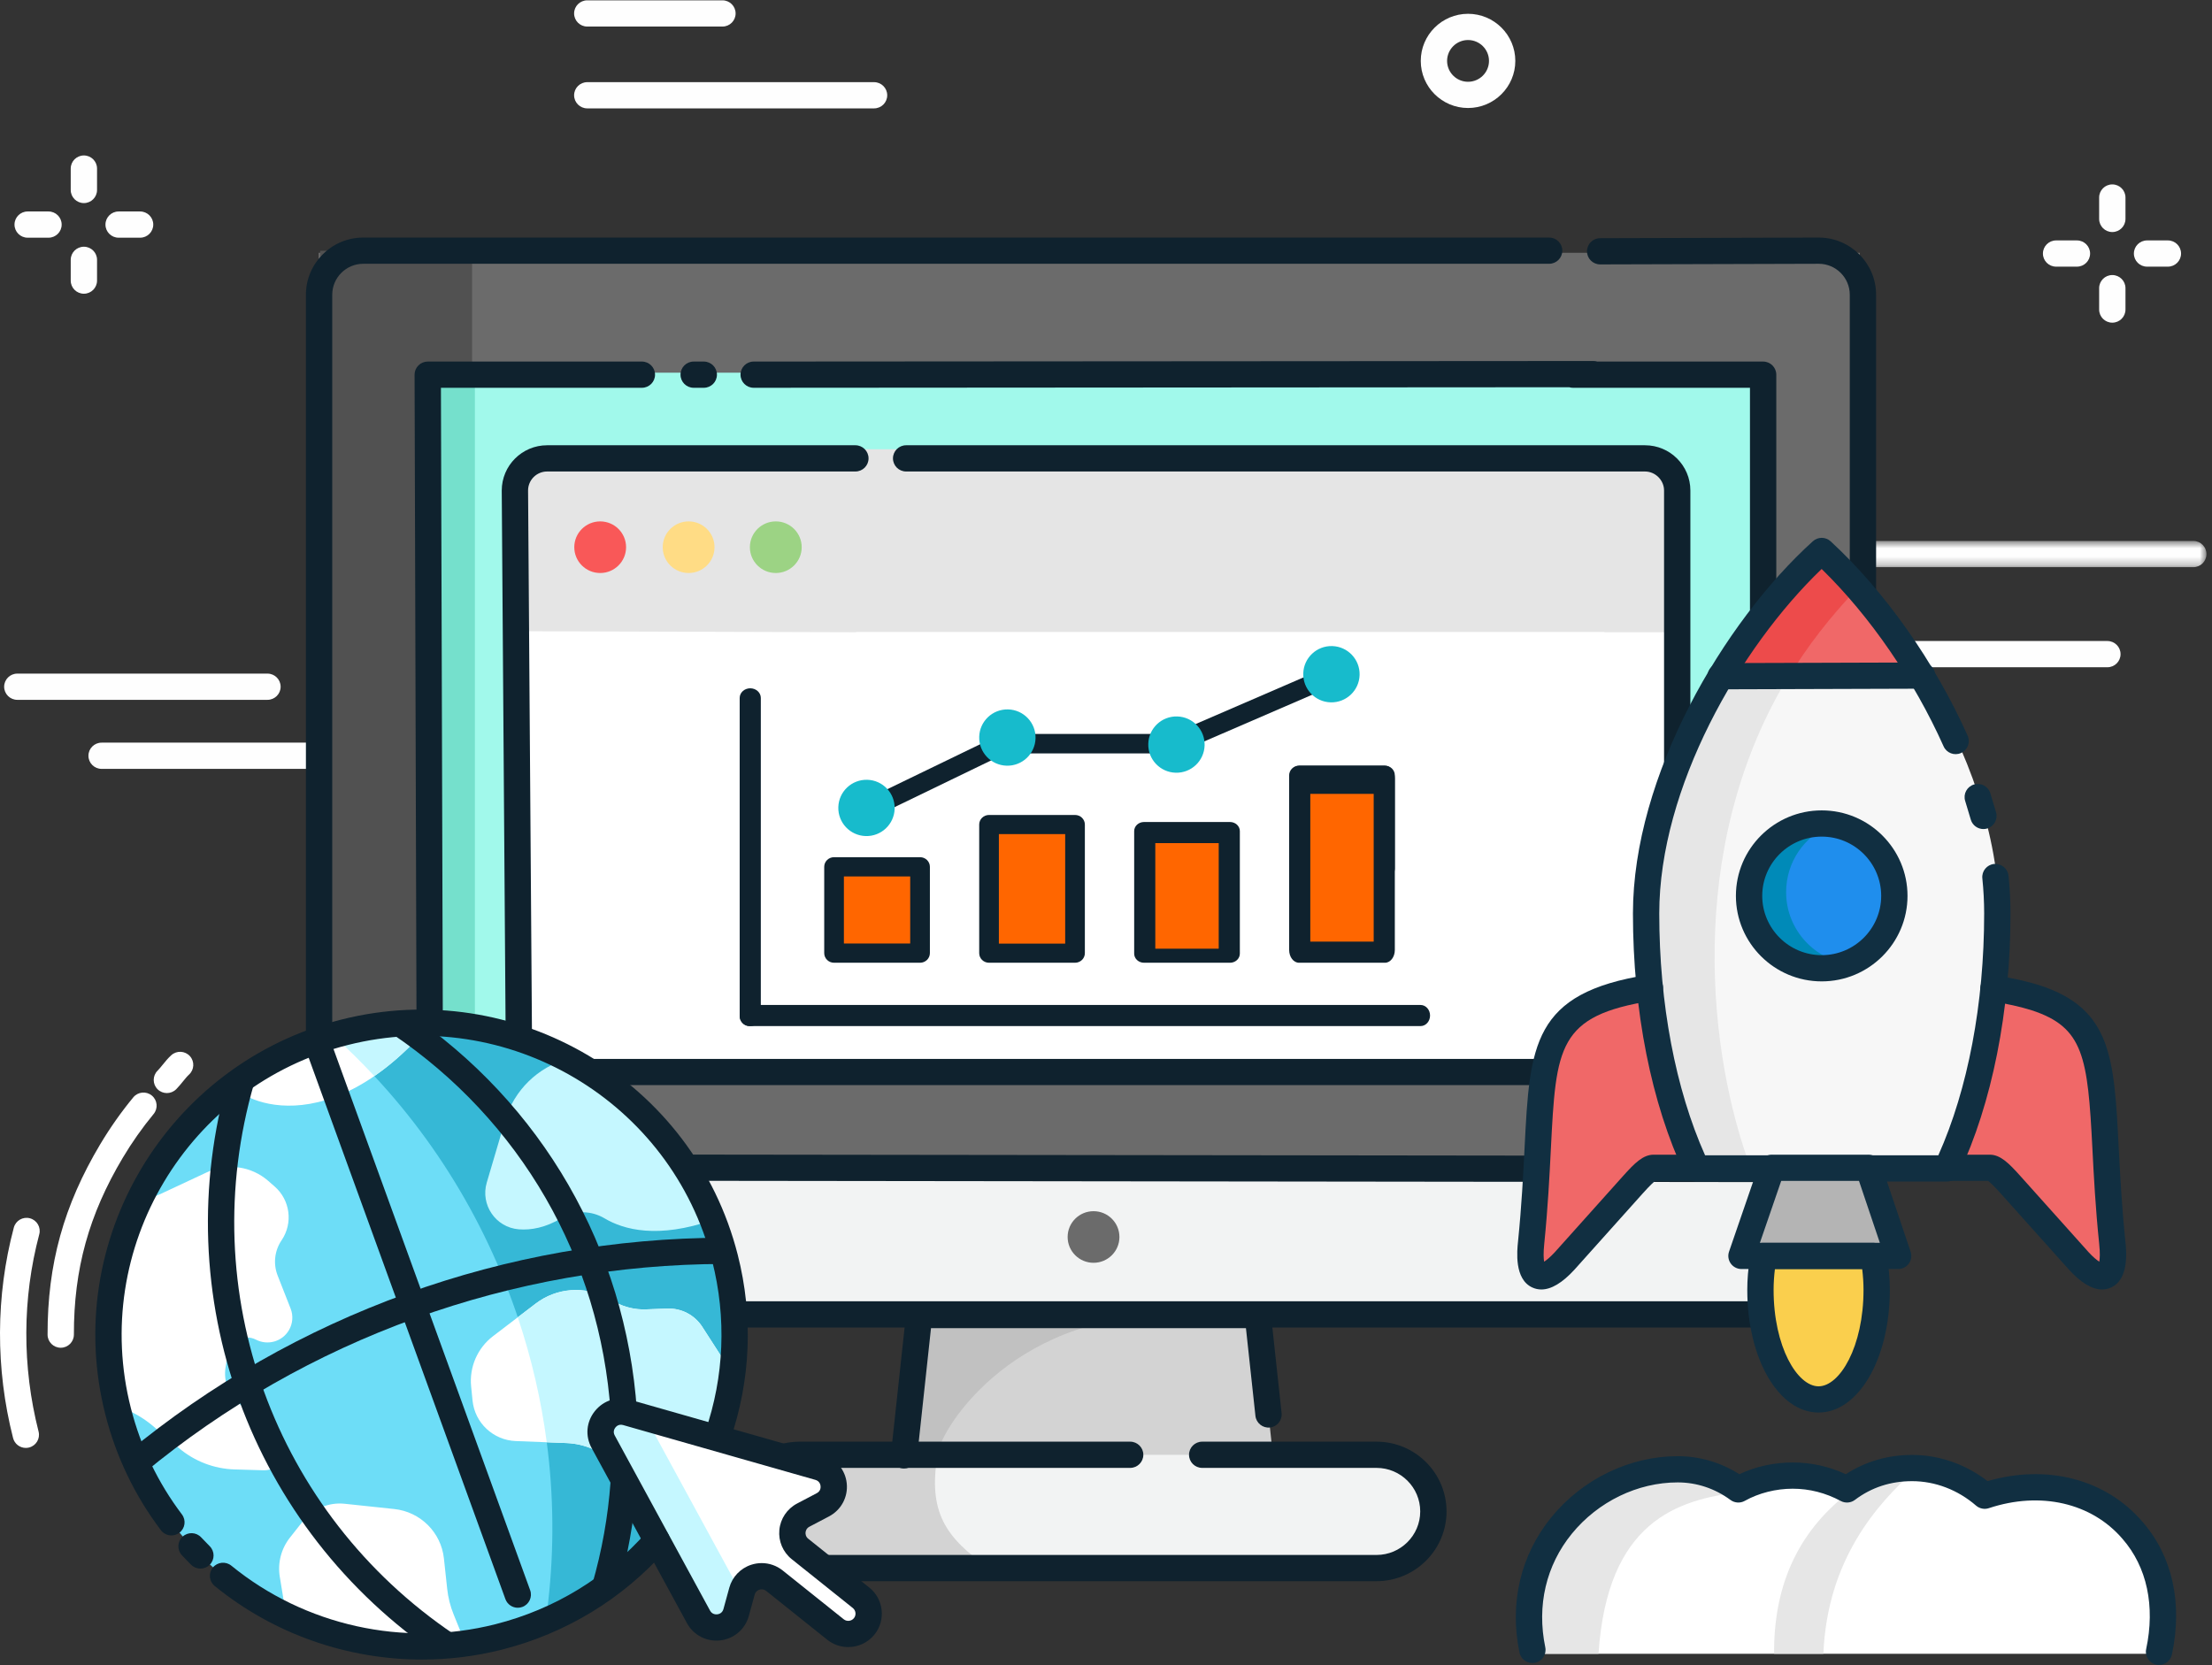 <?xml version="1.0" encoding="UTF-8"?> <svg xmlns="http://www.w3.org/2000/svg" xmlns:xlink="http://www.w3.org/1999/xlink" width="263px" height="198px" viewBox="0 0 263 198"><rect x="0" y="0" width="263" height="198" fill="#333333" stroke="none"/> <!-- Generator: Sketch 51.1 (57501) - http://www.bohemiancoding.com/sketch --> <title>Group 19</title> <desc>Created with Sketch.</desc> <defs> <polygon id="path-1" points="0.948 0.632 43.283 0.632 43.283 3.751 0.948 3.751"></polygon> </defs> <g id="Final-Design" stroke="none" stroke-width="1" fill="none" fill-rule="evenodd"> <g id="Press" transform="translate(-331, -651)"> <g id="Group-19" transform="translate(331, 650)"> <g id="Group"> <path d="M63.603,92.427 L12.08,92.427 C11.216,92.427 10.515,91.728 10.515,90.867 C10.515,90.006 11.216,89.308 12.08,89.308 L63.603,89.308 C64.467,89.308 65.168,90.006 65.168,90.867 C65.168,91.728 64.467,92.427 63.603,92.427" id="Fill-18" fill="#FEFEFE"></path> <polygon id="Fill-1" fill="#F2F3F3" points="37.517 157.781 221.318 157.781 221.318 139.192 37.517 139.192"></polygon> <polygon id="Fill-2" fill="#6B6B6B" points="37.887 139.785 221.129 139.785 221.129 31.061 37.887 31.061"></polygon> <polygon id="Fill-3" fill="#515151" points="38.071 139.915 56.129 139.915 56.129 30.819 38.071 30.819"></polygon> <polygon id="Fill-4" fill="#A1F9EB" points="50.699 128.935 209.762 128.935 209.762 45.317 50.699 45.317"></polygon> <polygon id="Fill-5" fill="#75E0CC" points="50.271 129.148 56.463 129.148 56.463 45.104 50.271 45.104"></polygon> <polygon id="Fill-6" fill="#FFFFFF" points="62.381 129.199 198.075 129.199 198.075 55.36 62.381 55.36"></polygon> <g id="Group-104" transform="translate(0, 0.241)"> <path d="M195.661,54.219 L194.249,54.219 L194.249,54.16 C162.321,54.165 130.395,54.172 98.468,54.178 C98.47,54.192 98.472,54.205 98.473,54.219 L65.126,54.219 C63.024,54.219 61.295,55.771 61.295,57.66 L61.202,75.816 L101.778,75.941 L101.778,75.908 L190.756,75.908 C190.764,75.919 190.772,75.93 190.778,75.941 L199.491,75.941 L199.491,57.66 C199.491,55.771 197.764,54.219 195.661,54.219" id="Fill-7" fill="#E5E5E5"></path> <path d="M85.897,3.917 L69.824,3.917 C68.961,3.917 68.26,3.22 68.26,2.358 C68.26,1.496 68.961,0.798 69.824,0.798 L85.897,0.798 C86.762,0.798 87.462,1.496 87.462,2.358 C87.462,3.22 86.762,3.917 85.897,3.917" id="Fill-9" fill="#FEFEFE"></path> <path d="M103.923,13.647 L69.825,13.647 C68.96,13.647 68.26,12.95 68.26,12.088 C68.26,11.226 68.96,10.529 69.825,10.529 L103.923,10.529 C104.788,10.529 105.488,11.226 105.488,12.088 C105.488,12.95 104.788,13.647 103.923,13.647" id="Fill-11" fill="#FEFEFE"></path> <g id="Group-15" transform="translate(219.059, 64.451)"> <mask id="mask-2" fill="white"> <use xlink:href="#path-1"></use> </mask> <g id="Clip-14"></g> <path d="M41.718,3.751 L2.513,3.751 C1.649,3.751 0.948,3.054 0.948,2.192 C0.948,1.33 1.649,0.632 2.513,0.632 L41.718,0.632 C42.582,0.632 43.283,1.33 43.283,2.192 C43.283,3.054 42.582,3.751 41.718,3.751" id="Fill-13" fill="#FEFEFE" mask="url(#mask-2)"></path> </g> <path d="M250.563,80.102 L221.572,80.102 C220.709,80.102 220.008,79.405 220.008,78.543 C220.008,77.681 220.709,76.983 221.572,76.983 L250.563,76.983 C251.427,76.983 252.128,77.681 252.128,78.543 C252.128,79.405 251.427,80.102 250.563,80.102" id="Fill-16" fill="#FEFEFE"></path> <path d="M246.941,32.467 L244.462,32.467 C243.599,32.467 242.898,31.769 242.898,30.908 C242.898,30.046 243.599,29.348 244.462,29.348 L246.941,29.348 C247.805,29.348 248.506,30.046 248.506,30.908 C248.506,31.769 247.805,32.467 246.941,32.467" id="Fill-20" fill="#FEFEFE"></path> <path d="M257.756,32.467 L255.278,32.467 C254.414,32.467 253.713,31.769 253.713,30.908 C253.713,30.046 254.414,29.348 255.278,29.348 L257.756,29.348 C258.62,29.348 259.321,30.046 259.321,30.908 C259.321,31.769 258.62,32.467 257.756,32.467" id="Fill-22" fill="#FEFEFE"></path> <path d="M251.147,39.128 C250.283,39.128 249.582,38.43 249.582,37.569 L249.582,35.024 C249.582,34.163 250.283,33.465 251.147,33.465 C252.011,33.465 252.712,34.163 252.712,35.024 L252.712,37.569 C252.712,38.43 252.011,39.128 251.147,39.128" id="Fill-24" fill="#FEFEFE"></path> <path d="M251.147,28.351 C250.283,28.351 249.582,27.653 249.582,26.791 L249.582,24.246 C249.582,23.385 250.283,22.687 251.147,22.687 C252.011,22.687 252.712,23.385 252.712,24.246 L252.712,26.791 C252.712,27.653 252.011,28.351 251.147,28.351" id="Fill-26" fill="#FEFEFE"></path> <path d="M5.767,29.024 L3.289,29.024 C2.424,29.024 1.724,28.327 1.724,27.465 C1.724,26.603 2.424,25.905 3.289,25.905 L5.767,25.905 C6.632,25.905 7.332,26.603 7.332,27.465 C7.332,28.327 6.632,29.024 5.767,29.024" id="Fill-28" fill="#FEFEFE"></path> <path d="M16.658,29.024 L14.104,29.024 C13.24,29.024 12.539,28.327 12.539,27.465 C12.539,26.603 13.24,25.905 14.104,25.905 L16.658,25.905 C17.522,25.905 18.222,26.603 18.222,27.465 C18.222,28.327 17.522,29.024 16.658,29.024" id="Fill-30" fill="#FEFEFE"></path> <path d="M9.974,35.685 C9.109,35.685 8.409,34.987 8.409,34.126 L8.409,31.656 C8.409,30.794 9.109,30.097 9.974,30.097 C10.838,30.097 11.538,30.794 11.538,31.656 L11.538,34.126 C11.538,34.987 10.838,35.685 9.974,35.685" id="Fill-32" fill="#FEFEFE"></path> <path d="M9.974,24.908 C9.109,24.908 8.409,24.21 8.409,23.348 L8.409,20.803 C8.409,19.942 9.109,19.244 9.974,19.244 C10.838,19.244 11.538,19.942 11.538,20.803 L11.538,23.348 C11.538,24.21 10.838,24.908 9.974,24.908" id="Fill-34" fill="#FEFEFE"></path> <path d="M31.801,83.977 L2.059,83.977 C1.194,83.977 0.494,83.279 0.494,82.418 C0.494,81.556 1.194,80.858 2.059,80.858 L31.801,80.858 C32.666,80.858 33.366,81.556 33.366,82.418 C33.366,83.279 32.666,83.977 31.801,83.977" id="Fill-36" fill="#FEFEFE"></path> <polygon id="Fill-41" fill="#D3D3D3" points="123.484 173.821 138.205 173.821 140.082 173.821 151.348 173.821 149.544 157.131 109.289 157.131 107.486 173.821"></polygon> <path d="M95.093,187.22 L163.815,187.22 C167.496,187.22 170.575,184.226 170.575,180.483 C170.575,176.816 167.571,173.747 163.815,173.747 L151.423,173.747 L140.157,173.747 L138.279,173.747 L123.56,173.747 L107.561,173.747 L95.168,173.747 C93.441,173.747 91.864,174.42 90.662,175.544 C89.836,176.291 89.16,177.414 88.784,178.463 C91.338,181.157 93.516,184.151 95.168,187.22 L95.093,187.22 Z" id="Fill-42" fill="#F2F3F3"></path> <path d="M88.634,178.463 C88.514,178.836 87.686,181.563 89.351,184.15 C91.271,187.133 94.76,187.218 95.018,187.22 L117.625,187.22 C112.368,183.627 110.34,180.483 111.467,173.821 L95.018,173.821 C94.514,173.821 94.023,173.88 93.55,173.988 C93.226,174.064 91.828,174.413 90.512,175.619 C89.36,176.672 88.85,177.851 88.634,178.463" id="Fill-43" fill="#D3D3D3"></path> <path d="M109.289,157.131 L107.486,173.822 L111.466,173.822 C111.466,171.352 119.804,157.131 139.105,157.131 L109.214,157.131 L109.289,157.131 Z" id="Fill-44" fill="#C1C1C1"></path> <path d="M71.36,62.758 C73.06,62.758 74.439,64.133 74.439,65.827 C74.439,67.523 73.06,68.896 71.36,68.896 C69.66,68.896 68.281,67.523 68.281,65.827 C68.281,64.133 69.66,62.758 71.36,62.758" id="Fill-45" fill="#F95858"></path> <path d="M81.875,62.758 C83.575,62.758 84.954,64.133 84.954,65.827 C84.954,67.523 83.575,68.896 81.875,68.896 C80.174,68.896 78.795,67.523 78.795,65.827 C78.795,64.133 80.174,62.758 81.875,62.758" id="Fill-46" fill="#FFDC85"></path> <path d="M92.24,62.758 C93.94,62.758 95.319,64.133 95.319,65.827 C95.319,67.523 93.94,68.896 92.24,68.896 C90.539,68.896 89.16,67.523 89.16,65.827 C89.16,64.133 90.539,62.758 92.24,62.758" id="Fill-47" fill="#9CD384"></path> <path d="M130.018,144.782 C131.719,144.782 133.097,146.155 133.097,147.85 C133.097,149.545 131.719,150.919 130.018,150.919 C128.317,150.919 126.938,149.545 126.938,147.85 C126.938,146.155 128.317,144.782 130.018,144.782" id="Fill-48" fill="#6B6B6B"></path> <path d="M174.546,5.518 C173.173,5.518 172.055,6.632 172.055,8.001 C172.055,9.37 173.173,10.483 174.546,10.483 C175.918,10.483 177.037,9.37 177.037,8.001 C177.037,6.632 175.918,5.518 174.546,5.518 M174.546,13.602 C171.446,13.602 168.925,11.089 168.925,8.001 C168.925,4.912 171.446,2.4 174.546,2.4 C177.645,2.4 180.166,4.912 180.166,8.001 C180.166,11.089 177.645,13.602 174.546,13.602" id="Fill-49" fill="#FEFEFE"></path> <path d="M107.488,175.381 C107.432,175.381 107.376,175.378 107.318,175.371 C106.46,175.279 105.838,174.511 105.931,173.655 L107.733,156.964 C107.819,156.171 108.49,155.572 109.289,155.572 L149.544,155.572 C150.345,155.572 151.015,156.171 151.101,156.964 L152.378,168.79 C152.47,169.646 151.849,170.415 150.989,170.507 C150.142,170.598 149.36,169.98 149.267,169.123 L148.139,158.69 L110.694,158.69 L109.041,173.988 C108.956,174.788 108.277,175.381 107.488,175.381" id="Fill-50" fill="#0F222E"></path> <path d="M163.665,188.779 L94.943,188.779 C94.799,188.779 94.66,188.759 94.528,188.723 C94.368,188.745 94.203,188.743 94.036,188.714 C90.192,188.035 87.227,185.432 86.481,182.083 C85.859,179.292 87.013,177.007 87.381,176.373 C88.552,174.36 90.625,172.945 93.222,172.389 C93.802,172.264 94.4,172.196 94.996,172.188 L134.374,172.188 C135.237,172.188 135.938,172.887 135.938,173.747 C135.938,174.608 135.237,175.307 134.374,175.307 L95.018,175.307 C94.651,175.312 94.26,175.357 93.88,175.438 C92.132,175.811 90.821,176.675 90.089,177.937 C89.929,178.212 89.149,179.674 89.536,181.407 C89.999,183.49 92.028,185.193 94.583,185.644 C94.631,185.652 94.678,185.662 94.725,185.676 C94.796,185.666 94.869,185.66 94.943,185.66 L163.665,185.66 C166.529,185.66 168.86,183.338 168.86,180.483 C168.86,177.628 166.529,175.307 163.665,175.307 L142.936,175.307 C142.072,175.307 141.371,174.608 141.371,173.747 C141.371,172.887 142.072,172.188 142.936,172.188 L163.665,172.188 C168.255,172.188 171.989,175.909 171.989,180.483 C171.989,185.057 168.255,188.779 163.665,188.779" id="Fill-51" fill="#0F222E"></path> <path d="M220.498,141.336 L220.496,141.336 L39.298,141.118 C38.434,141.117 37.735,140.417 37.736,139.557 C37.737,138.696 38.438,137.999 39.3,137.999 L39.302,137.999 L39.412,137.999 L220.5,138.218 C221.364,138.219 222.064,138.918 222.062,139.779 C222.061,140.64 221.36,141.336 220.498,141.336" id="Fill-54" fill="#0F222E"></path> <path d="M50.996,158.619 C49.513,158.619 47.808,158.618 45.942,158.615 C42.762,158.611 40.056,158.603 38.006,158.597 C37.142,158.593 36.443,157.893 36.446,157.032 C36.447,156.914 36.46,156.8 36.485,156.69 C36.413,156.51 36.373,156.314 36.373,156.109 L36.373,35.805 C36.373,32.057 39.434,29.007 43.195,29.007 L184.188,29.007 C185.052,29.007 185.753,29.705 185.753,30.566 C185.753,31.428 185.052,32.125 184.188,32.125 L43.195,32.125 C41.159,32.125 39.502,33.776 39.502,35.805 L39.502,155.482 C41.31,155.487 43.486,155.494 45.946,155.497 C50.329,155.505 53.824,155.5 55.624,155.498 L56.714,155.497 L219.849,155.497 L219.932,109.226 L219.932,35.805 C219.932,33.776 218.276,32.125 216.239,32.125 L190.257,32.2 L190.253,32.2 C189.391,32.2 188.69,31.505 188.688,30.646 C188.686,29.784 189.384,29.085 190.249,29.082 L216.235,29.007 C220.002,29.007 223.062,32.057 223.062,35.805 L223.062,109.229 L222.976,156.541 C222.975,156.846 222.887,157.129 222.736,157.369 C222.59,158.08 221.96,158.615 221.203,158.615 L55.627,158.616 C54.591,158.617 52.996,158.619 50.996,158.619" id="Fill-55" fill="#0F222E"></path> <path d="M83.677,46.871 L82.476,46.871 C81.612,46.871 80.911,46.173 80.911,45.311 C80.911,44.45 81.612,43.752 82.476,43.752 L83.677,43.752 C84.542,43.752 85.242,44.45 85.242,45.311 C85.242,46.173 84.542,46.871 83.677,46.871 Z M209.63,116.852 C208.767,116.852 208.066,116.153 208.066,115.292 L208.066,46.871 L187.023,46.871 C186.869,46.871 186.718,46.849 186.577,46.806 L89.612,46.871 L89.611,46.871 C88.747,46.871 88.046,46.173 88.046,45.312 C88.045,44.451 88.745,43.752 89.61,43.752 L189.459,43.686 L189.46,43.686 C189.619,43.686 189.77,43.708 189.914,43.752 L209.63,43.752 C210.494,43.752 211.195,44.45 211.195,45.311 L211.195,115.292 C211.195,116.153 210.494,116.852 209.63,116.852 Z M208.914,129.792 L63.921,129.792 C63.057,129.792 62.357,129.093 62.357,128.232 C62.357,127.372 63.057,126.673 63.921,126.673 L208.914,126.673 C209.777,126.673 210.478,127.372 210.478,128.232 C210.478,129.093 209.777,129.792 208.914,129.792 Z M51.103,130.01 C50.242,130.01 49.542,129.315 49.539,128.456 L49.291,45.316 C49.29,44.902 49.454,44.504 49.748,44.211 C50.041,43.917 50.441,43.752 50.856,43.752 L76.317,43.752 C77.181,43.752 77.882,44.45 77.882,45.311 C77.882,46.173 77.181,46.871 76.317,46.871 L52.426,46.871 L52.668,128.446 C52.671,129.307 51.972,130.007 51.109,130.01 L51.103,130.01 Z" id="Fill-56" fill="#0F222E"></path> <path d="M199.416,121.796 C198.552,121.796 197.851,121.098 197.851,120.237 L197.851,59.083 C197.851,57.859 196.814,56.825 195.586,56.825 L107.735,56.825 C106.871,56.825 106.171,56.127 106.171,55.265 C106.171,54.404 106.871,53.706 107.735,53.706 L195.586,53.706 C198.561,53.706 200.981,56.118 200.981,59.083 L200.981,120.237 C200.981,121.098 200.28,121.796 199.416,121.796 Z M61.716,129.754 C60.857,129.754 60.158,129.064 60.152,128.206 L59.656,59.094 C59.656,56.118 62.076,53.706 65.051,53.706 L101.703,53.706 C102.568,53.706 103.268,54.404 103.268,55.265 C103.268,56.127 102.568,56.825 101.703,56.825 L65.051,56.825 C63.802,56.825 62.786,57.838 62.786,59.083 L63.281,128.184 C63.287,129.045 62.591,129.748 61.728,129.754 L61.716,129.754 Z" id="Fill-57" fill="#0F222E"></path> <path d="M195.915,109.543 C195.915,112.537 196.066,115.531 196.366,118.375 C197.193,126.608 199.145,134.018 201.924,139.856 L210.861,139.856 L222.353,139.856 L231.665,139.856 C234.445,134.093 236.398,126.683 237.224,118.375 C237.525,115.531 237.674,112.537 237.674,109.543 C237.674,100.113 233.993,90.008 228.736,81.326 L204.777,81.401 C199.595,90.083 195.915,100.113 195.915,109.543" id="Fill-59" fill="#F7F7F7"></path> <path d="M216.795,66.432 C212.514,70.324 208.307,75.563 204.777,81.401 L228.736,81.326 C225.206,75.488 221.076,70.324 216.795,66.432" id="Fill-60" fill="#F06868"></path> <path d="M196.366,118.375 C180.669,120.845 184.348,127.806 182.246,148.688 C181.72,153.703 183.823,153.553 186.226,150.858 L194.338,141.802 C195.614,140.38 196.291,139.781 196.817,139.781 L201.924,139.781 C199.145,134.018 197.192,126.608 196.366,118.3 L196.366,118.375 Z" id="Fill-61" fill="#F06868"></path> <path d="M237.224,118.375 C236.397,126.608 234.445,134.018 231.666,139.856 L236.772,139.856 C237.298,139.856 237.975,140.455 239.25,141.877 L247.363,150.933 C249.765,153.553 251.869,153.777 251.344,148.763 C249.241,127.881 252.921,120.92 237.224,118.45 L237.224,118.375 Z" id="Fill-62" fill="#F06868"></path> <path d="M199.671,175.782 C189.681,175.782 179.767,185.064 182.471,197.413 L209.509,197.413 L224.079,197.413 L227.835,197.413 L236.548,197.413 L256.9,197.413 C259.755,183.715 248.414,174.809 236.097,178.925 C233.844,176.904 230.764,175.632 227.46,175.632 C224.756,175.632 222.277,176.455 220.25,177.879 L219.724,178.252 C217.846,177.204 215.593,176.605 213.264,176.605 C212.138,176.605 211.012,176.756 209.885,177.055 C208.758,177.355 207.781,177.728 206.806,178.252 C204.778,176.756 202.299,175.857 199.595,175.857 L199.671,175.782 Z" id="Fill-63" fill="#FFFFFF"></path> <polygon id="Fill-64" fill="#B4B4B4" points="210.861 139.856 207.256 150.335 210.786 150.335 222.953 150.335 225.882 150.335 222.353 139.856"></polygon> <path d="M216.795,98.916 C211.988,98.916 208.158,102.808 208.158,107.522 C208.158,112.313 212.063,116.13 216.795,116.13 C221.601,116.13 225.431,112.237 225.431,107.522 C225.431,102.733 221.527,98.916 216.795,98.916" id="Fill-65" fill="#1F8EED"></path> <path d="M199.671,175.782 C189.681,175.782 179.767,185.064 182.471,197.413 L190.057,197.413 C191.108,181.695 199.37,179.075 206.955,178.178 C205.228,176.831 201.924,175.708 199.745,175.782 L199.671,175.782 Z" id="Fill-66" fill="#E6E6E6"></path> <path d="M196.366,118.375 C197.192,126.608 199.145,134.018 201.924,139.856 L208.233,139.856 C203.201,126.608 200.196,101.909 212.513,81.401 L204.702,81.401 C203.876,82.749 203.124,84.171 202.374,85.593 L202.374,85.668 C198.469,93.377 195.914,101.834 195.914,109.543 C195.914,112.537 196.066,115.531 196.366,118.375" id="Fill-67" fill="#E6E6E6"></path> <path d="M216.795,66.432 C212.514,70.324 208.307,75.488 204.777,81.401 L212.589,81.401 C214.842,77.659 217.621,74.066 220.926,70.623 C219.574,69.126 218.222,67.704 216.795,66.432" id="Fill-68" fill="#ED4B4B"></path> <path d="M216.795,98.916 C211.988,98.916 208.158,102.808 208.158,107.522 C208.158,112.313 212.063,116.13 216.795,116.13 C217.995,116.13 219.122,115.906 220.174,115.457 C215.817,115.006 212.364,111.34 212.364,106.849 C212.364,103.257 214.542,100.188 217.621,98.916 C217.321,98.916 217.02,98.841 216.795,98.841 L216.795,98.916 Z" id="Fill-69" fill="#008AB8"></path> <path d="M210.936,197.413 L216.795,197.413 C217.245,186.186 223.254,179.525 227.61,175.633 L227.535,175.633 C224.831,175.633 222.352,176.456 220.325,177.878 L219.799,178.251 C213.49,183.117 210.861,189.704 210.936,197.487 L210.936,197.413 Z" id="Fill-70" fill="#E6E6E6"></path> <path d="M209.885,150.335 C209.66,151.607 209.509,152.954 209.509,154.376 C209.509,161.562 212.589,167.4 216.419,167.4 C220.25,167.4 223.329,161.562 223.329,154.376 C223.329,152.954 223.179,151.607 222.952,150.335 L222.878,150.335 L221.977,150.335 L211.012,150.335 L209.81,150.335 L209.885,150.335 Z M211.086,150.335 L210.785,150.335 L211.086,150.335 Z M223.029,150.335 L222.952,150.335 L223.029,150.335 Z" id="Fill-71" fill="#FACF4D"></path> <path d="M216.596,100.241 C212.697,100.241 209.524,103.403 209.524,107.288 C209.524,111.175 212.697,114.337 216.596,114.337 C220.495,114.337 223.668,111.175 223.668,107.288 C223.668,103.403 220.495,100.241 216.596,100.241 M216.596,117.456 C210.97,117.456 206.394,112.895 206.394,107.288 C206.394,101.683 210.97,97.123 216.596,97.123 C222.222,97.123 226.797,101.683 226.797,107.288 C226.797,112.895 222.222,117.456 216.596,117.456" id="Fill-72" fill="#112F41"></path> <path d="M236.574,141.182 L236.584,141.182 L236.574,141.182 Z M249.929,154.091 C248.75,154.091 247.437,153.309 246.009,151.752 L237.885,142.682 C236.977,141.671 236.566,141.309 236.383,141.182 L231.466,141.182 C230.603,141.182 229.902,140.483 229.902,139.623 C229.902,138.762 230.603,138.063 231.466,138.063 L236.574,138.063 C237.843,138.063 238.841,139.07 240.218,140.604 L248.331,149.661 C248.884,150.263 249.316,150.605 249.601,150.788 C249.662,150.429 249.704,149.782 249.589,148.691 C249.137,144.303 248.946,140.579 248.778,137.294 C248.222,126.446 247.752,122.918 241.569,120.895 C240.197,120.463 238.627,120.114 236.787,119.832 C235.933,119.701 235.347,118.905 235.478,118.053 C235.61,117.202 236.404,116.618 237.263,116.75 C239.262,117.057 240.985,117.441 242.528,117.927 C251.063,120.719 251.362,126.551 251.904,137.135 C252.07,140.383 252.258,144.064 252.702,148.369 C252.819,149.484 253.175,152.885 250.99,153.862 C250.65,154.015 250.295,154.091 249.929,154.091 Z" id="Fill-73" fill="#112F41"></path> <path d="M209.247,148.542 L223.508,148.542 L221.029,141.182 L211.78,141.182 L209.247,148.542 Z M225.684,151.66 L207.057,151.66 C206.552,151.66 206.077,151.417 205.784,151.008 C205.49,150.598 205.413,150.072 205.576,149.596 L209.183,139.118 C209.4,138.487 209.994,138.063 210.662,138.063 L222.154,138.063 C222.827,138.063 223.424,138.492 223.637,139.126 L227.167,149.604 C227.327,150.08 227.249,150.603 226.955,151.012 C226.659,151.419 226.187,151.66 225.684,151.66 Z" id="Fill-74" fill="#112F41"></path> <path d="M256.704,198.739 C256.596,198.739 256.486,198.727 256.378,198.704 C255.532,198.526 254.991,197.697 255.172,196.855 C256.264,191.733 255.268,187.081 252.368,183.757 C248.689,179.457 242.599,178.061 236.469,180.096 C235.946,180.27 235.365,180.155 234.946,179.792 C232.784,177.917 230.082,176.884 227.337,176.884 C224.786,176.884 222.502,177.632 220.546,179.111 C220.06,179.481 219.398,179.53 218.859,179.241 C217.052,178.273 215.129,177.782 213.141,177.782 C211.142,177.782 209.12,178.295 207.446,179.229 C206.911,179.529 206.246,179.487 205.751,179.122 C203.9,177.755 201.73,177.033 199.472,177.033 C194.712,177.033 190.011,179.311 186.896,183.124 C183.824,186.885 182.7,191.684 183.729,196.638 C183.904,197.482 183.36,198.307 182.515,198.482 C181.672,198.655 180.84,198.114 180.664,197.272 C179.441,191.382 180.792,185.657 184.47,181.155 C188.173,176.622 193.781,173.915 199.472,173.915 C202.078,173.915 204.592,174.653 206.798,176.057 C208.747,175.142 210.92,174.663 213.141,174.663 C215.331,174.663 217.453,175.132 219.464,176.058 C221.774,174.554 224.475,173.765 227.337,173.765 C230.549,173.765 233.705,174.865 236.314,176.878 C243.401,174.828 250.396,176.646 254.739,181.722 C258.291,185.792 259.534,191.401 258.232,197.504 C258.076,198.237 257.426,198.739 256.704,198.739" id="Fill-75" fill="#112F41"></path> <path d="M204.579,82.727 C203.717,82.727 203.017,82.033 203.014,81.173 C203.011,80.311 203.71,79.611 204.573,79.609 L228.533,79.534 L228.539,79.534 C229.4,79.534 230.1,80.228 230.103,81.088 C230.106,81.949 229.407,82.649 228.544,82.652 L204.584,82.727 L204.579,82.727 Z" id="Fill-76" fill="#112F41"></path> <path d="M235.822,99.343 C235.149,99.343 234.527,98.907 234.324,98.232 L233.649,95.986 C233.401,95.162 233.87,94.292 234.698,94.044 C235.523,93.799 236.399,94.265 236.646,95.09 L237.321,97.336 C237.57,98.16 237.101,99.03 236.273,99.277 C236.122,99.321 235.971,99.343 235.822,99.343 M210.662,141.257 L201.725,141.257 C201.119,141.257 200.568,140.908 200.31,140.363 C196.338,131.963 194.152,120.962 194.152,109.385 C194.152,93.021 204.914,74.729 215.545,65.119 C216.146,64.576 217.064,64.581 217.659,65.129 C224.1,71.067 230.037,79.491 233.947,88.242 C234.299,89.029 233.944,89.951 233.155,90.301 C232.366,90.653 231.442,90.298 231.089,89.511 C227.559,81.614 222.321,74.005 216.587,68.417 C206.823,77.787 197.281,94.468 197.281,109.385 C197.281,120.101 199.211,130.263 202.729,138.138 L210.662,138.138 C211.526,138.138 212.227,138.837 212.227,139.697 C212.227,140.558 211.526,141.257 210.662,141.257 M231.467,141.257 L222.154,141.257 C221.29,141.257 220.589,140.558 220.589,139.697 C220.589,138.837 221.29,138.138 222.154,138.138 L230.462,138.138 C233.981,130.265 235.911,120.103 235.911,109.385 C235.911,107.996 235.835,106.552 235.694,105.207 C235.604,104.35 236.228,103.583 237.087,103.493 C237.932,103.42 238.716,104.024 238.806,104.882 C238.96,106.333 239.04,107.89 239.04,109.385 C239.04,120.963 236.853,131.964 232.882,140.363 C232.625,140.908 232.073,141.257 231.467,141.257" id="Fill-77" fill="#112F41"></path> <path d="M183.262,154.091 C182.894,154.091 182.542,154.015 182.201,153.862 C180.017,152.885 180.373,149.484 180.491,148.366 C180.919,144.116 181.104,140.469 181.267,137.249 C181.889,124.99 182.2,118.836 195.923,116.677 C196.781,116.54 197.579,117.123 197.713,117.973 C197.848,118.824 197.265,119.623 196.411,119.757 C185.198,121.521 185.011,125.204 184.392,137.406 C184.228,140.662 184.041,144.351 183.604,148.684 C183.49,149.78 183.531,150.427 183.59,150.787 C183.878,150.604 184.313,150.257 184.872,149.649 L192.972,140.605 C194.35,139.07 195.348,138.063 196.618,138.063 L201.725,138.063 C202.589,138.063 203.29,138.762 203.29,139.623 C203.29,140.483 202.589,141.182 201.725,141.182 L196.808,141.182 C196.625,141.309 196.214,141.67 195.306,142.683 L187.195,151.738 C185.757,153.306 184.44,154.091 183.262,154.091" id="Fill-78" fill="#112F41"></path> <path d="M211.033,151.66 C210.927,152.518 210.876,153.337 210.876,154.143 C210.876,160.899 213.692,165.607 216.221,165.607 C218.748,165.607 221.566,160.899 221.566,154.143 C221.566,153.335 221.513,152.515 221.408,151.66 L211.033,151.66 Z M216.221,168.725 C211.468,168.725 207.746,162.32 207.746,154.143 C207.746,152.911 207.849,151.657 208.062,150.325 C208.052,150.252 208.047,150.177 208.047,150.101 C208.047,149.24 208.748,148.542 209.611,148.542 L222.754,148.542 C223.513,148.542 224.162,149.085 224.294,149.829 C224.565,151.342 224.695,152.754 224.695,154.143 C224.695,162.32 220.972,168.725 216.221,168.725 Z" id="Fill-79" fill="#112F41"></path> <path d="M7.221,161.02 C6.358,161.02 5.657,160.324 5.656,159.464 C5.642,151.084 7.574,144.101 11.92,136.818 C13.089,134.862 14.41,132.985 15.849,131.243 C16.396,130.579 17.384,130.484 18.051,131.03 C18.719,131.578 18.814,132.56 18.265,133.225 C16.927,134.846 15.697,136.591 14.61,138.412 C10.568,145.184 8.772,151.675 8.786,159.458 C8.787,160.32 8.088,161.019 7.223,161.02 L7.221,161.02 Z" id="Fill-80" fill="#FFFFFF"></path> <path d="M19.841,130.737 C19.44,130.737 19.041,130.585 18.735,130.282 C18.124,129.672 18.124,128.685 18.734,128.075 C18.929,127.88 19.125,127.635 19.325,127.388 C19.648,126.99 19.982,126.579 20.368,126.232 C21.009,125.655 21.999,125.706 22.579,126.344 C23.157,126.984 23.107,127.97 22.465,128.547 C22.261,128.73 22.005,129.045 21.758,129.349 C21.486,129.684 21.213,130.014 20.947,130.281 C20.642,130.585 20.241,130.737 19.841,130.737" id="Fill-81" fill="#FFFFFF"></path> <path d="M72.223,117.924 C71.983,117.924 71.74,117.869 71.511,117.754 C70.509,117.244 69.481,116.765 68.458,116.334 C67.661,115.997 67.29,115.083 67.627,114.289 C67.964,113.497 68.884,113.129 69.677,113.461 C70.77,113.922 71.867,114.433 72.936,114.976 C73.705,115.368 74.011,116.308 73.616,117.075 C73.34,117.615 72.791,117.924 72.223,117.924" id="Fill-82" fill="#FFFFFF"></path> <path d="M3.069,172.932 C2.37,172.932 1.734,172.463 1.554,171.756 C-0.548,163.511 -0.517,154.858 1.643,146.734 C1.865,145.9 2.721,145.404 3.556,145.625 C4.392,145.846 4.89,146.7 4.668,147.531 C2.644,155.146 2.616,163.256 4.587,170.989 C4.8,171.824 4.293,172.672 3.455,172.884 C3.327,172.917 3.197,172.932 3.069,172.932" id="Fill-83" fill="#FFFFFF"></path> <path d="M86.193,150.329 C91.254,170.182 79.207,190.366 59.284,195.409 C39.361,200.454 19.108,188.447 14.046,168.593 C8.986,148.74 21.033,128.557 40.956,123.513 C60.878,118.47 81.132,130.475 86.193,150.329" id="Fill-84" fill="#6DDDF7"></path> <path d="M40.954,123.509 C40.499,123.623 40.05,123.755 39.603,123.887 C48.908,132.273 56.351,142.982 60.921,155.559 C65.491,168.139 66.654,181.119 64.89,193.5 C81.395,186.412 90.757,168.236 86.191,150.325 C81.13,130.471 60.877,118.464 40.954,123.509" id="Fill-85" fill="#36B8D6"></path> <path d="M84.727,145.832 C81.388,137.387 75.167,130.708 67.506,126.672 C63.95,127.65 61.115,130.405 60.058,133.986 L57.874,141.382 C57.096,144.018 58.935,146.719 61.684,146.938 C63.132,147.055 64.863,146.748 66.817,145.581 C68.375,144.648 70.328,144.71 71.888,145.638 C74.16,146.989 78.221,148.098 84.727,145.832" id="Fill-86" fill="#C5F7FF"></path> <path d="M87.052,164.051 L83.495,158.529 C82.59,157.123 81.009,156.3 79.335,156.362 L76.8,156.458 C75.548,156.505 74.306,156.218 73.202,155.626 L72.197,155.089 C69.475,153.631 66.146,153.896 63.692,155.771 L58.619,159.644 C56.768,161.056 55.784,163.322 56.016,165.633 L56.184,167.303 C56.451,169.959 58.641,172.011 61.316,172.116 L67.363,172.353 C69.515,172.437 71.556,173.323 73.084,174.835 L79.794,181.836 C83.698,176.687 86.235,170.56 87.052,164.051" id="Fill-87" fill="#FFFFFF"></path> <path d="M83.495,158.528 C82.591,157.123 81.008,156.299 79.335,156.363 L76.8,156.458 C75.547,156.505 74.305,156.217 73.201,155.627 L72.198,155.088 C69.475,153.631 66.147,153.897 63.692,155.771 L61.562,157.396 C63.216,162.318 64.352,167.292 65.006,172.261 L67.362,172.354 C69.514,172.438 71.555,173.323 73.085,174.835 L79.794,181.836 C83.697,176.688 86.235,170.56 87.052,164.05 L83.495,158.528 Z" id="Fill-88" fill="#C5F7FF"></path> <path d="M13.9,167.95 C15.495,168.472 16.976,169.29 18.252,170.377 L21.256,172.936 C23.112,174.516 25.454,175.419 27.895,175.491 L31.355,175.592 C33.032,175.641 34.167,173.904 33.443,172.395 L33.394,172.294 C33.024,171.522 32.481,170.845 31.806,170.316 L28.549,167.765 C27.216,166.72 26.553,165.039 26.817,163.37 L27.072,161.756 C27.319,160.195 29.028,159.333 30.437,160.06 C31.829,160.779 33.541,160.292 34.343,158.949 C34.809,158.167 34.888,157.213 34.554,156.364 L33.012,152.437 C32.469,151.056 32.638,149.498 33.465,148.265 L33.494,148.222 C34.86,146.186 34.5,143.457 32.653,141.844 L31.89,141.178 C29.883,139.426 27.026,139.023 24.61,140.153 L19.107,142.726 C18.306,143.101 17.451,143.321 16.584,143.386 C13.012,150.776 11.874,159.377 13.9,167.95" id="Fill-89" fill="#FFFFFF"></path> <path d="M46.875,180.198 L40.991,179.574 C39.071,179.371 37.181,180.167 35.986,181.679 L34.47,183.601 C33.432,184.917 32.995,186.607 33.266,188.259 L34.026,192.893 C40.482,195.986 47.858,197.244 55.334,196.183 L53.935,192.731 C53.539,191.757 53.282,190.734 53.17,189.691 L52.781,186.078 C52.447,182.977 49.986,180.527 46.875,180.198" id="Fill-90" fill="#FFFFFF"></path> <path d="M51.312,122.396 C47.432,122.117 44.92,122.511 40.942,123.518 C36.121,124.738 31.764,126.848 27.998,129.623 C26.81,130.499 38.029,138.119 51.312,122.396" id="Fill-91" fill="#FFFFFF"></path> <path d="M40.942,123.518 C40.491,123.631 40.049,123.761 39.607,123.89 C41.306,125.421 42.941,127.033 44.509,128.716 C46.675,127.228 48.96,125.18 51.312,122.396 C47.432,122.117 44.919,122.511 40.942,123.518" id="Fill-92" fill="#C5F7FF"></path> <path d="M97.373,175.232 L74.514,168.713 C72.446,168.123 70.687,170.308 71.712,172.192 L83.048,193.019 C84.092,194.936 86.947,194.607 87.524,192.503 L88.219,189.97 C88.679,188.291 90.716,187.631 92.079,188.722 L99.337,194.525 C100.382,195.361 101.91,195.194 102.749,194.152 C103.588,193.11 103.421,191.588 102.376,190.752 L95.117,184.948 C93.755,183.859 93.96,181.734 95.504,180.922 L97.837,179.696 C99.772,178.68 99.477,175.83 97.373,175.232" id="Fill-93" fill="#FFFFFF"></path> <path d="M77.982,171.573 C77.631,170.926 77.612,170.247 77.815,169.655 L74.514,168.713 C72.446,168.124 70.688,170.308 71.713,172.192 L83.049,193.019 C84.092,194.936 86.947,194.607 87.524,192.504 L88.144,190.242 L77.982,171.573 Z" id="Fill-94" fill="#C5F7FF"></path> <path d="M50.185,198.099 C41.299,198.099 32.526,195.06 25.528,189.35 C24.859,188.805 24.76,187.821 25.308,187.156 C25.854,186.49 26.841,186.391 27.51,186.937 C36.242,194.061 47.976,196.664 58.9,193.897 C65.921,192.12 72.149,188.322 76.907,182.915 C77.477,182.267 78.465,182.201 79.116,182.77 C79.765,183.339 79.829,184.323 79.261,184.971 C74.083,190.854 67.308,194.986 59.67,196.92 C56.544,197.711 53.358,198.099 50.185,198.099" id="Fill-95" fill="#0F222E"></path> <path d="M20.382,183.338 C19.907,183.338 19.439,183.123 19.131,182.717 C16.031,178.618 13.809,173.995 12.53,168.978 C7.265,148.321 19.844,127.249 40.571,122.001 C61.295,116.759 82.444,129.29 87.709,149.945 C89.576,157.264 89.264,164.892 86.809,172.005 C86.529,172.818 85.64,173.252 84.82,172.97 C84.003,172.692 83.568,171.804 83.85,170.989 C86.106,164.453 86.392,157.442 84.677,150.712 C79.836,131.725 60.398,120.201 41.341,125.024 C22.287,129.848 10.723,149.221 15.563,168.209 C16.739,172.824 18.781,177.073 21.631,180.84 C22.15,181.528 22.012,182.505 21.323,183.023 C21.041,183.235 20.71,183.338 20.382,183.338" id="Fill-96" fill="#0F222E"></path> <path d="M23.829,187.282 C23.429,187.282 23.029,187.13 22.724,186.827 C22.35,186.454 21.982,186.076 21.624,185.689 C21.036,185.056 21.074,184.07 21.708,183.485 C22.342,182.899 23.331,182.936 23.92,183.569 C24.25,183.925 24.589,184.275 24.933,184.617 C25.546,185.225 25.547,186.214 24.937,186.824 C24.631,187.129 24.23,187.282 23.829,187.282" id="Fill-97" fill="#0F222E"></path> <path d="M61.562,191.938 C60.922,191.938 60.322,191.544 60.091,190.91 L36.163,125.052 C35.869,124.242 36.288,123.349 37.101,123.055 C37.914,122.758 38.81,123.18 39.104,123.99 L63.033,189.848 C63.327,190.658 62.908,191.551 62.095,191.844 C61.919,191.909 61.738,191.938 61.562,191.938" id="Fill-98" fill="#0F222E"></path> <path d="M52.241,197.683 C29.72,182.491 19.655,154.788 27.194,128.749 L30.201,129.614 C23.038,154.35 32.6,180.668 53.995,195.101 L52.241,197.683 Z" id="Fill-99" fill="#0F222E"></path> <path d="M73.416,190.043 L70.408,189.178 C71.564,185.189 72.298,181.076 72.594,176.95 L75.715,177.171 C75.405,181.514 74.631,185.845 73.416,190.043" id="Fill-100" fill="#0F222E"></path> <path d="M72.607,168.746 C71.356,150.411 61.882,133.99 46.615,123.69 L48.368,121.108 C64.439,131.951 74.411,149.236 75.729,168.535 L72.607,168.746 Z" id="Fill-101" fill="#0F222E"></path> <path d="M17.089,175.942 L15.089,173.542 C34.986,157.078 60.187,147.984 86.052,147.937 L86.058,151.056 C60.92,151.102 36.426,159.939 17.089,175.942" id="Fill-102" fill="#0F222E"></path> <path d="M90.564,186.628 C91.459,186.628 92.339,186.929 93.058,187.505 L100.317,193.309 C100.686,193.604 101.23,193.546 101.53,193.176 C101.827,192.806 101.766,192.264 101.395,191.968 L94.138,186.164 C93.085,185.323 92.535,184.021 92.663,182.683 C92.791,181.344 93.581,180.169 94.775,179.542 L97.107,178.317 C97.573,178.072 97.581,177.641 97.563,177.467 C97.545,177.294 97.448,176.875 96.943,176.73 L96.942,176.73 L74.084,170.213 C73.586,170.07 73.281,170.365 73.174,170.5 C73.067,170.635 72.841,170.995 73.089,171.449 L84.423,192.277 C84.675,192.738 85.11,192.738 85.282,192.719 C85.456,192.7 85.875,192.599 86.015,192.093 L86.71,189.558 C87.066,188.261 88.044,187.239 89.328,186.823 C89.734,186.692 90.151,186.628 90.564,186.628 M100.852,196.614 C99.974,196.614 99.093,196.329 98.358,195.741 L91.099,189.938 C90.772,189.675 90.427,189.744 90.294,189.79 C90.161,189.833 89.839,189.977 89.728,190.38 L89.033,192.915 C88.601,194.49 87.269,195.63 85.641,195.818 C84.011,196.006 82.456,195.199 81.674,193.763 L70.338,172.935 C69.557,171.502 69.709,169.821 70.733,168.548 C71.757,167.277 73.372,166.764 74.944,167.213 L97.803,173.732 C99.379,174.18 100.506,175.52 100.675,177.146 C100.844,178.771 100.017,180.315 98.566,181.076 L96.235,182.301 C95.862,182.496 95.791,182.84 95.778,182.979 C95.764,183.118 95.769,183.47 96.097,183.732 L103.355,189.535 C105.071,190.908 105.347,193.418 103.97,195.128 C103.182,196.106 102.021,196.614 100.852,196.614" id="Fill-103" fill="#0F222E"></path> </g> </g> <g id="Group-9" transform="translate(87.946, 77.824)"> <polygon id="Fill-11" fill="#FF6600" points="11.726 36.82 21.777 36.82 21.777 26.778 11.726 26.778"></polygon> <polygon id="Fill-13" fill="#FF6600" points="29.315 36.82 39.366 36.82 39.366 21.757 29.315 21.757"></polygon> <polygon id="Fill-13" fill="#FF6600" points="67.006 36.82 77.057 36.82 77.057 15.9 67.006 15.9"></polygon> <polygon id="Fill-14" fill="#FF6600" points="47.742 36.82 57.793 36.82 57.793 21.757 47.742 21.757"></polygon> <path d="M14.52,20.921 C14.1,20.921 13.697,20.674 13.507,20.254 C13.245,19.675 13.486,18.987 14.046,18.716 L30.901,10.557 C31.049,10.485 31.211,10.448 31.374,10.448 L51.494,10.448 L69.644,2.6 C70.214,2.354 70.869,2.632 71.107,3.221 C71.346,3.81 71.077,4.487 70.507,4.733 L52.15,12.671 C52.013,12.73 51.866,12.761 51.718,12.761 L31.623,12.761 L14.994,20.811 C14.84,20.885 14.679,20.921 14.52,20.921" id="Fill-32" fill="#0F222E"></path> <path d="M15.172,15.901 C17.021,15.953 18.479,17.495 18.425,19.342 C18.373,21.19 16.831,22.646 14.981,22.593 C13.132,22.54 11.674,21 11.728,19.152 C11.78,17.304 13.322,15.849 15.172,15.901" id="Fill-33" fill="#17BBCC"></path> <path d="M31.923,7.533 C33.773,7.585 35.23,9.126 35.177,10.974 C35.125,12.822 33.583,14.278 31.733,14.225 C29.883,14.172 28.427,12.632 28.479,10.784 C28.531,8.936 30.073,7.48 31.923,7.533" id="Fill-34" fill="#17BBCC"></path> <path d="M52.025,8.37 C53.875,8.422 55.332,9.963 55.279,11.811 C55.226,13.659 53.685,15.114 51.835,15.061 C49.985,15.009 48.528,13.468 48.581,11.62 C48.633,9.773 50.175,8.317 52.025,8.37" id="Fill-35" fill="#17BBCC"></path> <path d="M70.452,0.001 C72.302,0.054 73.759,1.594 73.706,3.443 C73.653,5.29 72.111,6.746 70.261,6.693 C68.412,6.641 66.955,5.1 67.008,3.252 C67.061,1.404 68.603,-0.051 70.452,0.001" id="Fill-36" fill="#17BBCC"></path> <path d="M76.725,27.615 C76.078,27.615 75.554,27.103 75.554,26.47 L75.554,16.515 L67.672,16.515 L67.672,26.411 C67.672,27.043 67.148,27.556 66.501,27.556 C65.855,27.556 65.331,27.043 65.331,26.411 L65.331,15.371 C65.331,14.738 65.855,14.226 66.501,14.226 L76.725,14.226 C77.371,14.226 77.895,14.738 77.895,15.371 L77.895,26.47 C77.895,27.103 77.371,27.615 76.725,27.615" id="Fill-81" fill="#0F222E"></path> <path d="M12.391,35.37 L20.274,35.37 L20.274,27.392 L12.391,27.392 L12.391,35.37 Z M21.444,37.657 L11.221,37.657 C10.574,37.657 10.051,37.145 10.051,36.513 L10.051,26.248 C10.051,25.616 10.574,25.105 11.221,25.105 L21.444,25.105 C22.09,25.105 22.615,25.616 22.615,26.248 L22.615,36.513 C22.615,37.145 22.09,37.657 21.444,37.657 Z" id="Fill-82" fill="#0F222E"></path> <path d="M30.818,35.381 L38.701,35.381 L38.701,22.36 L30.818,22.36 L30.818,35.381 Z M39.871,37.657 L29.648,37.657 C29.001,37.657 28.478,37.147 28.478,36.519 L28.478,21.222 C28.478,20.593 29.001,20.084 29.648,20.084 L39.871,20.084 C40.518,20.084 41.041,20.593 41.041,21.222 L41.041,36.519 C41.041,37.147 40.518,37.657 39.871,37.657 Z" id="Fill-83" fill="#0F222E"></path> <path d="M80.956,45.188 L1.127,45.188 C0.504,45.188 0,44.626 0,43.933 C0,43.24 0.504,42.678 1.127,42.678 L80.956,42.678 C81.578,42.678 82.083,43.24 82.083,43.933 C82.083,44.626 81.578,45.188 80.956,45.188" id="Fill-90" fill="#0F222E"></path> <path d="M1.256,45.188 C0.562,45.188 0,44.674 0,44.041 L0,6.168 C0,5.535 0.562,5.021 1.256,5.021 C1.951,5.021 2.513,5.535 2.513,6.168 L2.513,44.041 C2.513,44.674 1.951,45.188 1.256,45.188" id="Fill-91" fill="#0F222E"></path> <path d="M49.417,35.983 L56.955,35.983 L56.955,23.431 L49.417,23.431 L49.417,35.983 Z M58.298,37.657 L48.075,37.657 C47.428,37.657 46.904,37.171 46.904,36.573 L46.904,22.004 C46.904,21.405 47.428,20.921 48.075,20.921 L58.298,20.921 C58.945,20.921 59.468,21.405 59.468,22.004 L59.468,36.573 C59.468,37.171 58.945,37.657 58.298,37.657 Z" id="Fill-83" fill="#0F222E"></path> <path d="M67.844,35.146 L75.382,35.146 L75.382,17.573 L67.844,17.573 L67.844,35.146 Z M76.725,37.657 L66.501,37.657 C65.855,37.657 65.331,36.977 65.331,36.139 L65.331,15.743 C65.331,14.905 65.855,14.226 66.501,14.226 L76.725,14.226 C77.371,14.226 77.895,14.905 77.895,15.743 L77.895,36.139 C77.895,36.977 77.371,37.657 76.725,37.657 Z" id="Fill-83" fill="#0F222E"></path> </g> </g> </g> </g> </svg> 